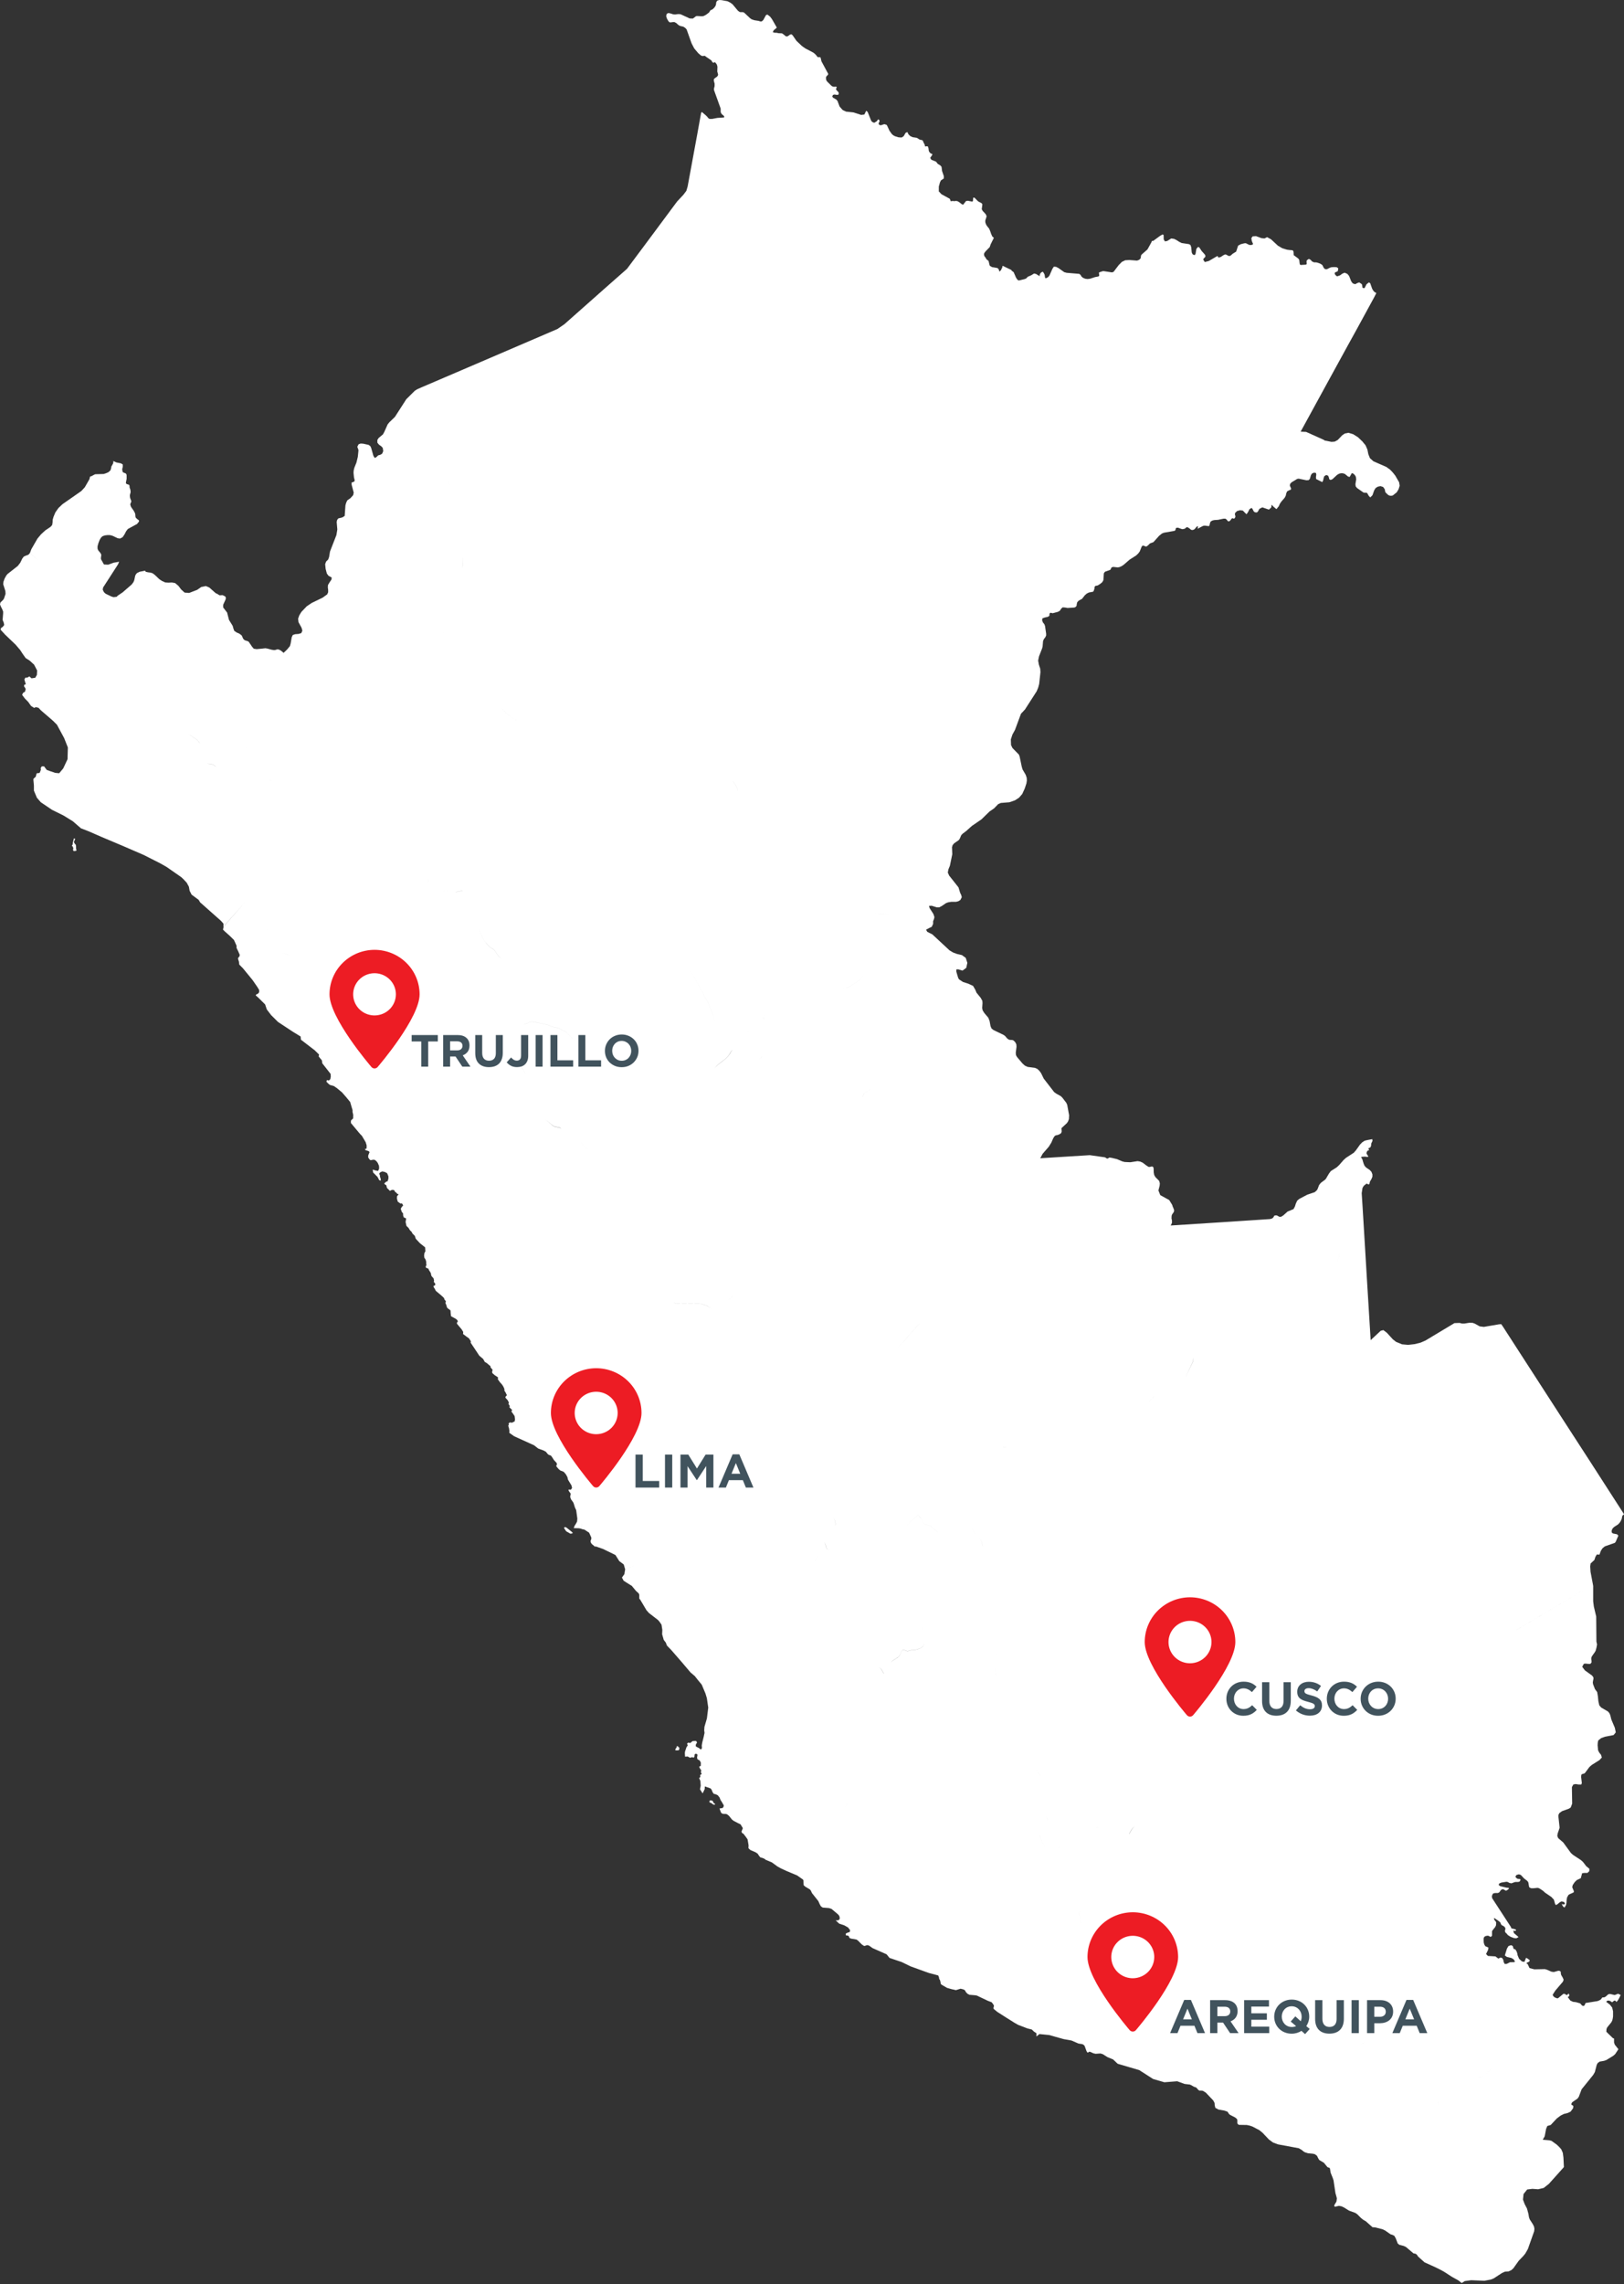 <?xml version="1.0" encoding="UTF-8"?>
<svg xmlns="http://www.w3.org/2000/svg" width="414" height="582" viewBox="0 0 414 582" fill="none">
  <rect x="0" y="0" width="414" height="582" fill="#333333" stroke="none"/>
  <g clip-path="url(#clip0_103_888)">
    <path d="M144.444 389.225L144.076 389.048L143.766 389.23L143.995 389.642L144.346 390.145L145.425 390.76L145.834 390.694L146.026 390.562L145.727 390.257L144.444 389.225ZM148.278 389.056L148.306 388.231L148.135 387.476L147.178 386.89L147.109 387.666L146.823 388.211L146.496 388.714L146.255 389.337L147.579 389.37L148.188 389.494L148.278 389.056ZM19.389 215.644L19.323 215.232L19.066 214.963L18.837 214.551L19.041 214.015L19.185 213.759L18.854 213.581L18.567 214.691L18.518 215.178L18.298 215.475L18.551 215.702L18.702 216.176L18.604 216.506L18.743 216.82H19.152L19.503 216.713L19.389 216.156V215.644ZM412.971 384.176L405.679 372.856L398.347 361.536L387.37 344.551L383.107 337.951L382.698 337.369L382.142 337.406L378.264 338.066L377.213 337.93L375.987 337.245L375.415 337.039L374.573 337.014L373.306 337.22H372.705L372.096 337.055L370.776 337.101L363.379 341.548L362.152 342.076L360.616 342.46L358.981 342.645L357.412 342.505L355.891 341.878L355.045 341.205L353.541 339.555L352.658 338.887L351.988 339.052L349.417 341.441L348.498 326.469L348.007 318.256L347.349 307.385L347.133 304.007L347.329 302.699L347.505 302.365L347.725 302.068L348.334 301.585H348.494L348.829 301.766H348.988L349.131 301.556L349.188 301.143L349.618 300.389L349.863 299.807V299.205L349.622 298.573L349.213 298.115L348.248 297.451L347.84 296.993L347.603 296.403L347.296 295.372L346.977 294.786L347.133 294.737L347.97 294.679L348.575 294.761L348.849 294.662L348.363 293.928L348.416 293.516L348.633 293.177L349.041 293.033L348.812 292.6L349.393 292.282L349.528 291.87L349.573 291.337L349.891 290.673L349.822 290.232L348.518 290.479L347.889 290.64L347.308 291.003L346.708 291.61L345.682 293.049L345.122 293.693L343.123 294.997L342.494 295.566L341.374 296.849L340.769 297.414L339.269 298.363L338.791 298.998L337.974 300.389L337.63 300.694L336.841 301.267L336.502 301.614L336.245 301.993L335.938 302.818L335.726 303.231L335.158 303.743L333.237 304.394L331.226 305.459L330.695 305.896L330.343 306.647L330.11 307.389L329.75 308.058L328.23 308.685L327.172 309.642L326.595 310.005L326.158 310.034L325.659 309.741L325.332 309.642L324.858 309.716L324.605 310.174L324.302 310.438L323.751 310.595L316.978 311.04L311.359 311.408L298.444 312.233L298.763 311.564V310.962L298.644 310.401L298.681 309.712L298.82 309.382L299.261 308.747L299.314 308.334L299.212 308.016L298.93 307.348L298.828 306.993L298.068 305.756L295.783 304.493L295.309 303.309L295.628 302.072L295.669 301.465L295.493 300.855L294.549 299.906L294.234 299.361L294.116 298.722L294.091 297.752L294.03 297.435L293.817 297.204H293.494L293.143 297.307H292.82L292.236 296.944L291.312 296.234L290.691 295.954L290.004 295.834L288.14 296.119L286.698 296.053L286.085 295.892L284.768 295.331L283.469 295.013L282.823 294.914L282.361 295.186L282.157 295.158L281.699 294.865L277.821 294.312L265.188 295.1L265.792 293.969L267.358 292.167L268.012 291.115L268.465 290.075L268.788 289.526L269.132 289.262L269.569 289.196L270.076 288.998L270.484 288.73L270.656 288.318L270.599 287.431L271.96 286.172L272.25 285.76L272.491 285.137L272.548 284.163L272.058 281.49L271.825 280.978L270.86 279.708L270.452 279.295L269.225 278.606L268.723 278.235L266.066 274.794L265.42 273.462L265.012 272.88L264.46 272.352L263.839 272.068L261.983 271.828L261.284 271.511L260.688 270.983L259.261 269.299L258.987 268.792L258.947 268.185L259.135 266.721L259.094 266.077L258.816 265.529L258.35 265.075L258.06 264.972L257.377 264.935L257.091 264.832L256.756 264.572L256.192 263.92L255.816 263.664L253.253 262.426L252.747 262.014L252.51 261.424L252.264 260.104L251.933 259.279L250.944 258.124L250.503 257.426L250.384 256.828L250.466 255.591L250.425 254.988L250.016 254.246L248.929 252.905L248.643 252.195L248.059 251.185L246.833 250.619L245.484 250.182L244.478 249.518L244.25 249.105L243.792 247.558V246.993L244.27 246.964L245.369 247.294L246.326 246.585L246.604 245.314L246.195 244.048L245.222 243.342L243.996 243.058L242.974 242.682L242.059 242.133L237.674 238.058L236.39 237.414L236.076 236.869L237.122 236.317L236.296 235.673L235.888 235.459L234.4 234.848L229.136 233.251L227.501 232.954L226.684 232.884L224.489 232.992L222.985 232.604L224.489 232.987L226.684 232.884L227.501 232.954L229.136 233.251L234.4 234.848L235.883 235.475L236.292 235.694L237.134 236.325L237.522 236.135L237.874 235.388V234.699L238.082 234.2L238.209 233.668L237.956 232.876L236.979 231.362L236.823 230.809L237.502 230.764L238.806 231.176H239.406L240.064 230.85L241.176 230.091L241.724 229.893L242.517 229.761H243.743L244.331 229.605L244.83 229.287L245.186 228.577L245.03 228.02L244.752 227.435L244.344 226.086L241.953 223.066L241.622 222.319L241.773 221.494L242.153 220.578L242.762 217.628L242.688 215.855L242.856 215.318L243.187 214.906L244.45 214.015L244.703 213.602L245.051 212.777L245.427 212.389L246.265 211.766L247.781 210.413L250.196 208.763L252.24 206.77L253.425 205.945L254.475 204.868L255.137 204.58L257.328 204.398L258.742 203.907L259.78 203.235L260.598 202.29L261.227 200.916L261.664 199.592L261.775 198.858L261.734 198.173L261.485 197.422L260.667 196.019L260.463 195.306L259.936 192.769L259.744 192.257L258.109 190.582L257.741 189.84L257.688 188.387L258.096 187.15L258.742 185.974L260.275 181.849L261.288 180.772L264.272 176.131L264.652 175.219L264.91 174.27L265.237 171.259L265.179 170.372L264.84 169.349L264.652 168.309L264.865 167.245L265.658 165.215L265.788 164.72L265.899 163.338L266.107 162.839L266.438 162.426L266.687 161.927V161.44L266.401 159.476L266.213 159.006L265.866 158.594L265.658 158.02L265.747 157.529L266.475 157.29L267.104 157.17L267.513 156.898L267.558 156.329L267.783 156.114L268.351 156.238L269.61 155.912L270.153 155.64L270.517 155.091L270.897 154.74L271.498 154.782L272.148 154.901L273.86 154.79L274.134 154.691L274.432 154.39L274.518 153.816L274.612 153.445L274.988 153.033L275.838 152.575L276.541 151.679L277.032 151.242L277.575 150.966L278.168 150.846L278.601 150.776L278.793 150.603L279.026 149.901V149.534L279.251 149.278L279.844 149.159L280.498 148.746L280.992 148.334L281.278 147.83L281.405 146.044L281.699 145.66L282.991 145.211L283.142 145.042L283.35 144.584L283.759 144.435L284.928 144.563L285.337 144.497L285.921 144.254L286.456 143.895L287.973 142.583L289.665 141.502L290.229 140.941L290.56 140.475L291.042 139.27L291.267 139.014H291.504L292.121 139.258L292.395 139.159L292.661 138.94L293.151 138.462L294.05 138.119L295.468 136.531L296.229 135.916L296.735 135.722L299.347 135.268L299.543 135.174L299.654 135.046L299.743 134.596L299.976 134.456H300.336L301.076 134.728L301.44 134.827L302.032 134.707L302.375 134.402L302.69 134.299L303.23 134.629L303.569 134.93L303.814 135.033H304.096L304.505 134.844L305.102 134.159L305.412 134.056L305.302 134.724L306.695 133.985L307.129 133.919L307.946 134.027L308.187 134.051L308.334 133.841L308.49 133.144L308.669 132.847L309.078 132.616L309.552 132.504L310.509 132.443L311.931 132.146H312.372L312.703 132.368L312.924 132.678L313.178 132.863L313.586 132.674L313.954 132.162L314.142 132.03L314.633 132.158L314.927 131.745L314.902 131.382L314.804 131.106L314.857 130.693L315.348 130.215L316.096 130.004L316.819 130.079L317.759 131.028L318.127 130.52L318.536 129.724L319.038 129.406L319.251 129.596L319.615 130.297L319.909 130.52L320.391 130.57L320.657 130.351L321.065 129.637L321.801 129.266L323.481 129.844L324.082 129.278L324.159 128.585L324.715 129.155L325.394 129.72L325.986 128.994L326.264 128.367L326.632 127.818L327.486 126.832L327.772 126.287L327.895 125.714L328.103 125.215L328.565 124.943L329.076 124.749L329.137 124.46L328.806 123.713L328.9 123.264L329.272 122.876L330.699 122.014L331.054 121.952L333.045 122.364L333.6 122.327L333.903 122.026L334.201 121.036L334.455 120.656L334.961 120.421L335.485 120.508L335.554 120.949L335.472 121.56L335.505 122.042L337.074 122.83L337.291 122.451L337.414 121.877L337.581 121.341L338.08 121.023L338.57 121.193L338.758 121.626L338.869 122.104L339.204 122.286L339.67 122.092L340.896 120.962L341.394 120.685L341.828 120.578H342.31L342.841 120.747L343.659 121.419L344.067 121.514L344.607 120.549L344.971 120.648L345.379 121.023L345.649 121.49L345.731 122.133L345.531 123.371L345.608 123.932L345.956 124.344L347.59 125.491L347.913 125.549H348.432L348.649 125.817L348.923 126.325L349.311 126.737L349.875 126.176L350.316 124.938L350.676 124.348L351.252 123.99L351.927 123.862L352.581 124.064L352.989 124.604L353.161 125.4L353.378 125.627L353.762 126.007L354.171 126.263L354.612 126.316L355.049 126.246L356.075 125.421L356.545 124.625L356.811 123.759L356.672 122.88L355.683 121.164L355.074 120.396L354.387 119.674L353.418 118.969L350.124 117.529L349.233 116.737L348.825 115.714L348.592 114.559L348.118 113.457L347.3 112.463L346.189 111.403L344.962 110.631L343.736 110.268L342.829 110.45L342.175 110.896L341.014 112.104L340.238 112.517L339.42 112.575L337.716 112.24L337.381 112.022L332.971 110.046L331.569 109.976L339.159 96.102L343.61 87.983L345.833 83.957L350.259 75.842L350.864 74.67L350.325 74.34L350.018 73.957L349.789 73.544L349.303 72.162L348.968 71.939L348.359 72.426L347.897 73.346L347.664 73.441L347.333 73.3L347.255 72.698L347.153 72.385L346.487 71.943L345.98 72.137L345.477 72.413L344.864 72.211L344.456 71.671L343.928 70.33L343.495 69.794L342.792 69.476L342.208 69.716L341.599 70.161L340.855 70.413L340.475 70.112L340.295 69.843L340.238 69.563L340.389 69.39L340.933 69.154L341.047 69.064L341.161 68.371L340.753 68.074L340.07 68.041L339.433 68.082L339.077 68.185L338.341 68.556L338.023 68.618L337.655 68.478L337.438 68.21L337.115 67.546L336.707 67.249L336.13 67.005L335.521 66.844H335.002L334.508 66.634L334.079 66.176L333.67 65.961L333.135 66.32L333.077 66.646L333.118 67.29L332.885 67.43L331.569 67.513L331.361 67.368L331.295 66.956L331.21 66.234L330.985 65.883L329.934 65.103L329.812 65.07L329.755 64.146L329.661 63.911L329.489 63.758L328.671 63.692L328.067 63.61L326.881 63.243L325.762 62.587L324.016 60.965L323.019 60.425L322.361 60.751L321.597 60.681L320.203 60.165L319.324 60.223L318.993 60.689L319.12 61.407L319.451 62.195L319.181 62.372L318.826 62.438L318.417 62.38L317.6 61.968L317.191 61.993L316.325 62.211L315.63 62.583L315.127 64.109L314.24 64.654L313.713 65.132L313.357 65.235L313.03 65.136L312.622 64.88L312.295 64.823L311.829 65.054L311.216 65.466L310.627 65.627L310.357 65.215L308.159 66.494L307.137 66.762L306.728 66.139L306.83 65.891L307.239 65.479L307.3 65.19L307.161 64.876L306.344 63.961L305.723 63.028L305.396 62.929L304.987 63.404L304.787 64.641L304.57 65.017L304.035 64.81L303.806 64.34L303.679 63.016L303.483 62.422L303.107 62.203L301.247 61.923L300.589 61.601L299.96 61.188L299.339 60.867L298.575 60.755L297.573 61.386L296.981 61.506L296.666 61.003L296.633 59.872L296.384 59.728L295.73 60.095L293.973 61.382H293.654L293.515 61.754L292.513 63.556L291.071 64.823L290.887 65.079L290.776 65.813L290.4 66.201L289.853 66.399L287.883 66.246L286.845 66.312L285.995 66.725L285.177 67.55L283.886 69.254L283.477 69.402L281.433 69.093H281.115L280.33 69.348L280.138 69.48L280.22 70.12L280.154 70.367L279.88 70.466L279.169 70.594L277.915 71.007L277.24 71.093L276.635 71.011L276.059 70.767L275.65 70.392L275.466 70.037L275.131 69.777L271.911 69.505L271.302 69.34L269.789 68.267L269.213 67.983L268.649 67.942L268.285 68.49L267.513 70.244L267.137 70.656L266.634 70.891L266.43 70.821L266.295 69.996L266.156 69.683L265.846 69.216L265.437 69.402L265.212 69.662L265.069 69.951L265.016 70.363L264.141 69.814L263.614 69.687L262.882 70.14L261.987 70.524L261.652 70.908L261.243 71.097L259.903 71.428L259.625 71.448L259.372 71.263L259.02 70.759L258.407 69.344L257.904 68.973L257.81 68.779L255.583 67.711L255.526 68.078L255.174 68.829L254.798 69.216L254.557 68.548L254.259 68.284L252.881 68.049L252.342 67.723L252.248 67.484L252.023 66.531L251.896 66.378L251.488 66.081L251.304 65.73L250.956 65.268L250.854 64.951V64.666L250.961 64.418L251.218 64.076L252.305 62.954L252.542 62.253L253.36 60.602L252.951 60.227L252.669 59.596L252.424 58.886L252.17 58.28L251.557 57.508L251.332 57.096L251.181 56.621V56.176L251.447 55.351L251.508 55.062L251.275 54.555L250.503 53.73L250.274 53.296L250.433 52.059L250.217 51.749L249.636 51.465L249.309 51.267L248.41 50.355L248.091 50.376L248.026 51.23L247.834 51.366L246.739 51.151L246.265 51.225L245.819 51.778L245.602 52.117L245.28 52.096L244.462 51.465L244.053 51.246L243.645 51.192L243.33 51.254L242.844 51.205L242.37 51.279L242.128 50.648L240.015 49.493L239.329 48.771V47.533L239.623 46.465L239.868 45.961L240.6 45.47V44.864L240.154 43.556L240.064 42.797L240.007 42.475L239.746 42.17L239.039 41.733L238.63 41.192L237.437 40.706L237.13 40.239L237.567 39.604L237.706 39.274L237.212 39.064L236.864 38.651L236.77 38.416L236.684 37.735L236.497 37.261L235.818 37.306L235.704 36.791L235.434 36.32L235.336 36.007L235.156 35.734L234.383 35.541L233.758 35.128L233.435 35.066L232.667 34.955L232.05 34.674L231.58 34.22L231.326 33.651L230.86 33.841L230.395 34.666L229.896 35.021H229.536L229.013 34.975L228.155 34.707L227.697 34.456L227.358 34.154L226.745 33.304L226.181 32.067L226.005 31.799L225.433 31.634L224.493 31.935L224.039 31.724L223.982 31.444L224.227 30.904L224.17 30.623L223.912 30.4L223.761 30.528L223.545 30.866L222.891 31.279L222.482 31.143L222.229 30.957L222.053 30.685L221.191 28.519L220.81 28.222L220.353 29.179L219.535 29.278L217.573 28.639L215.681 28.436L214.811 28.024L214.034 27.145L213.503 25.722L213.16 25.343L212.342 24.872L212.162 24.6L212.338 24.187L212.747 24.08L213.274 24.167L213.711 24.142L213.846 23.767L213.662 23.375L213.323 23.073L213.098 22.686L213.343 22.182L213.057 22.079L212.538 22.116L212.211 22.017L212.007 21.906L210.826 20.738L210.597 20.326L210.556 19.72L210.699 19.431L211.075 19.039L211.141 18.833L209.416 15.635L209.191 14.678L209.023 14.567H208.586L208.423 14.538L208.116 14.125L207.687 13.672L207.278 13.375L205.292 12.331L204.45 11.741L203.048 10.417L202.031 8.948L201.736 8.725L201.385 8.828L200.808 9.241L200.371 9.27L199.525 8.597L199.321 8.49L198.503 8.461L197.894 8.337L197.576 8.358L197.003 8.197L197.216 7.735L198.033 7.034L196.807 4.893L196.317 4.237L195.642 3.717L195.287 3.82L194.572 5.12L194.232 5.425L193.914 5.487L193.382 5.322L192.291 5.149L191.596 4.913L191.188 4.616L189.782 3.292L189.569 3.148L189.287 3.086H188.727L188.482 3.02L188.073 2.682L186.729 1.073L186.099 0.631L185.437 0.309L183.982 0.041L183.377 0L182.866 0.157L182.609 0.495L182.527 1.106L182.396 1.518L182.029 2.03L181.571 2.422L181.105 2.616L180.778 3.16L180.091 3.692L179.707 3.919L179.298 4.109L178.82 4.142L177.737 4.088L177.459 4.109L176.642 4.728L175.824 4.699L173.515 3.639L173.07 3.585L172.632 3.614L172.077 3.692L171.594 3.643L170.981 3.441L170.413 3.317L169.984 3.507L169.821 4.084L170.025 4.757L170.385 5.38L170.683 5.681L170.965 5.705L171.639 5.619L171.962 5.639L172.371 5.854L173.049 6.456L173.458 6.63L174.149 6.786L174.647 7.079L175.036 7.492L176.303 11.044L176.969 12.323L177.966 13.511L178.559 14.039L178.935 14.253L179.253 14.274L179.662 14.208L180.001 14.468L181.297 15.355L181.428 15.508L181.612 15.858L181.898 16.003L182.172 15.862L182.331 15.891L182.74 16.432L182.895 16.988L182.854 18.226L183.063 18.981L183.001 19.27L182.744 19.567L182.053 20.058L181.955 20.429L182.016 20.747L182.172 21.304V21.625V21.947L182.012 22.566V22.929L183.716 27.669V28.494L183.815 28.808L184.076 29.154L184.374 29.377L184.632 29.686V29.885L184.358 29.946L182.883 30.041L181.579 30.289H180.86L180.525 30.066L180.304 29.757L179.834 29.303L178.902 28.515L178.722 28.812L177.749 34.208L175.297 47.508L174.97 48.618L174.222 49.617L172.612 51.337L164.18 62.682L159.832 68.503L154.49 73.206L143.892 82.591L142.09 83.829L127.683 90.017L116.072 94.996L107.489 98.672L108.192 102.141L109.067 104.551L109.226 105.145L109.533 107.785L109.242 105.136L109.083 104.542L108.208 102.133L107.505 98.664L106.337 99.183L105.76 99.546L103.578 101.708L100.668 106.226L99.233 107.612L98.825 108.123L97.95 110.079L97.627 110.669L96.528 111.589L96.197 112.096V112.781L96.634 113.317L97.133 113.651L97.566 114.105L97.697 114.93L97.419 115.594L96.957 115.867L96.409 116.023L95.956 116.461L95.547 116.688L95.191 116.147L94.619 114.122L94.39 113.651L93.981 113.358L92.6 113.045L91.918 113.008L91.407 113.202L91.088 113.829L91.382 114.654L91.362 114.98L91.215 116.403L90.867 117.843L90.324 119.204L90.164 119.86L90.123 120.471L90.238 121.634L90.401 122.273L90.381 122.595L90.152 122.773L89.641 122.929V123.495L90.172 125.52L90.017 126.176L89.306 126.952L88.689 127.364L88.501 127.537L88.223 128.16L88.059 128.779L87.892 131.135V131.374L87.781 131.502L87.373 131.774L86.944 131.923L86.588 131.989L86.232 132.092L85.938 132.476L85.828 133L85.991 134.889L85.762 136.316L84.128 140.508L83.895 141.898L83.658 142.558L83.13 143.078L82.893 143.742L83.012 144.947L83.326 146.139L83.764 146.717L84.553 147.129L84.504 147.657L84.066 148.292L83.613 149.039L83.572 149.65L83.653 150.289V150.896L83.408 151.44L82.558 152.047L82.252 152.269L79.46 153.623L78.193 154.476L76.836 155.896L76.293 156.783L75.99 157.649L76.101 158.528L76.873 159.934L77.082 160.689L76.799 161.312L76.093 161.519L75.275 161.576L74.646 161.778L74.364 162.364L74.102 163.915L73.91 164.617L73.158 165.516L72.291 166.341L71.687 165.813L71.315 165.599L70.984 165.458H70.624L70.154 165.607L69.835 165.632L69.267 165.541L68.168 165.248L67.645 165.161L66.848 165.256L65.417 165.388L64.69 165.277L64.216 164.716L63.807 164.097L63.374 163.478L63.083 163.338L62.434 163.136L62.18 162.95L61.964 162.682L61.714 162.104L61.547 161.828L60.962 161.415L60.304 161.135L59.716 160.722L59.475 160.054L59.315 159.456L58.375 157.942L57.897 156.073L56.892 154.765V154.08L57.525 152.703L57.574 152.257L57.394 151.943L56.732 151.626L55.976 151.675L55.31 151.263L55.024 151.164L53.368 149.695L52.465 149.311L51.317 149.547L50.271 150.277L48.227 151.069L47.058 150.982L46.184 150.19L45.485 149.266L44.639 148.552L43.788 148.408L42.971 148.457L42.125 148.396L41.279 148.008L40.613 147.566L39.501 146.506L38.913 146.061L38.381 145.891L37.74 145.813L37.172 145.689L36.951 145.38L36.873 145.425L35.606 145.669L34.948 145.995L34.724 146.213L34.47 146.675L34.225 147.822L34.016 148.321L33.575 148.915L31.262 150.924L30.036 151.75L29.733 152.055L28.94 152.146L28.409 151.981L26.921 151.267L26.513 150.891L26.194 150.264L26.276 149.695L30.06 143.829L30.375 143.119L28.912 143.379L27.583 143.87L26.5 143.82L25.748 142.48L25.724 142.158L25.806 141.547V141.263L25.581 140.875L25.017 140.186L24.87 139.773V139.167L25.099 138.342L25.409 137.55L25.732 137.005L26.141 136.613L26.725 136.415L27.363 136.333H28L28.654 136.494L30.015 137.133L30.62 137.212L31.278 136.849L31.752 136.131L32.141 135.376L32.586 134.782L34.944 133.495L35.422 132.896V132.575L34.92 132.203L34.621 131.902L34.523 131.626L34.486 131.061L34.429 130.78L34.106 130.157L33.403 129.15L33.203 128.556L33.264 128.272L33.477 127.814L33.416 127.492L33.179 126.902L33.105 126.349L33.126 126.065L33.289 125.446V125.12L33.228 124.761L33.027 124.167V123.845L32.929 123.532L32.316 123.33L32.104 123.14V122.9L32.283 121.997V121.11L32.226 120.83L32.014 120.603L31.478 120.396L31.27 120.248L31.143 119.567L31.303 118.911V118.346L30.845 118.053L29.619 117.81L28.875 117.451L28.895 117.773L28.801 118.144L28.393 118.858L28.335 119.225L28.176 119.802L27.686 120.277L27.064 120.561L26.435 120.764L24.277 120.825L23.774 121.061L23.505 121.238L22.957 121.436L22.797 122.092L21.612 124.155L20.725 125.112L15.94 128.449L14.885 129.452L14.113 130.553L13.63 131.712L13.434 132.41L13.401 133.14L13.283 133.796L12.833 134.27L11.566 135.12L10.471 136.122L9.543 137.232L7.994 139.922L7.618 140.916L9.809 142.756L7.61 140.92L7.238 141.333L6.69 141.531L6.106 141.77L5.697 142.282L5.166 143.367L4.537 144.192L1.909 146.255L1.578 146.667L1.169 147.418L0.883 148.214L0.817 148.845L1.369 150.586L1.414 151.308L1.046 152.426L0.83 152.802L0.114 153.499L0 153.99L0.241 154.584L0.56 155.207L0.797 155.797V156.283L0.666 157.934L0.952 158.643L1.071 159.241L0.662 159.753L0.278 159.98L0.147 160.434L1.308 161.692L3.993 164.262L5.162 165.64L5.738 166.531L6.539 167.665L7.581 168.326L8.689 169.34L9.466 170.826L9.4 171.96L8.991 172.678L8.039 172.822L7.487 172.331L6.948 172.649H6.47L6.216 173.111L6.576 174.349L6.147 174.497V174.91L6.408 175.256L6.547 175.57L6.351 176.271L5.963 176.457L5.779 176.712L5.644 177.047L6.343 177.971L7.197 178.841L7.904 179.848L8.697 180.359L9.126 180.17L9.817 180.326L10.418 180.974L13.487 183.618L14.513 184.642L16.348 188.037L17.3 190.442L17.215 193.437L16.123 195.772L15.085 197.01L14.076 196.911L12.85 196.498L11.91 196.156L11.231 195.244H10.671L10.377 195.656L10.414 196.176L10.099 196.927L9.384 197.014L9.278 197.22L9.122 197.88L8.517 198.445V198.767L8.644 200.133V201.432L9.4 203.243L10.393 204.39L13.283 206.341L16.177 207.769L18.551 209.229L20.627 211.032L22.671 211.828L25.802 213.198L31.356 215.541L36.624 217.822L40.801 219.935L42.46 220.875L46.233 223.499L46.788 224.027L47.606 224.906L48.154 225.921L48.342 226.956L48.844 227.934L50.651 229.27L51.01 229.893L52.751 231.436L56.315 234.596L56.961 235.322V236.172L56.928 236.296L57.664 235.277L62.589 229.741L57.709 235.261L56.973 236.279L56.851 236.853L57.259 237.265L58.575 238.433L59.646 239.493L60.3 240.945V241.511L60.709 242.336L61.118 243.28L61.024 243.693L60.688 244.081L60.709 244.402L60.905 244.997L60.995 245.756L61.935 246.704L64.387 249.699L65.613 251.478L66.059 252.216V252.822L65.724 253.206L65.335 253.355L65.188 253.606L65.912 254.246L67.579 255.896L68.025 257.204L69.116 258.627L70.869 260.368L74.715 262.905L76.628 264.072L76.722 264.898L80.216 267.579L81.332 268.676L81.242 269.167L82.06 270.166L82.145 270.888L84.283 273.615L84.324 274.299L84.205 274.955L83.829 275.302L83.339 275.174L83.208 275.587L83.637 276.04L84.099 276.416L85.121 276.713L85.873 277.228L87.185 278.313L88.223 279.502L89.265 280.764L89.621 282.002L89.874 282.827V283.313L90.041 284.027L90.021 284.959L89.682 285.265L89.457 285.521V286.127L91.059 288.045L91.754 288.87L92.269 289.403L93.213 290.999L93.462 291.791V291.952V292.476L93.36 292.728L93.074 292.662L93.139 293.025L93.912 293.256L94.21 293.52L93.867 294.39V294.914L94.223 295.417L94.472 295.603L95.064 295.483H95.473L95.935 295.813L96.287 296.276L96.614 297.022L96.654 297.666L96.524 298.078L96.34 298.334L95.608 298.181L95.118 298.012L94.966 298.181L95.097 298.334V298.701L95.596 299.205L96.237 299.852L96.691 300.71L97.059 300.805V300.393L96.859 299.762L96.834 299.349L96.659 299.118L96.761 298.87L96.99 298.652L97.455 298.458L98.064 298.582L98.686 298.903L99.017 299.691V300.298L98.816 300.958L98.465 301.061L97.934 301.54L98.191 301.808L98.485 301.989L98.649 302.666L99.417 303.425L99.687 303.243L100.12 303.136L100.529 303.268L100.713 303.66L101.003 303.846L101.305 304.188L101.632 304.287L101.224 304.762L101.179 305.327L101.395 306.152L102.066 306.63L102.474 306.606L102.789 307.109L102.417 307.521L102.164 307.983L102.413 308.734L102.765 309.196V309.642L102.916 310.158L103.537 310.442L103.394 311.337L103.619 312.336L104.13 312.827L104.538 313.487L104.877 313.788L105.192 314.332L105.744 314.865L105.993 315.615L107.068 316.758L108.376 317.802L108.441 318.809L108.188 319.271L108.11 319.922L108.188 320.483L108.405 320.752L108.597 321.222L108.662 321.634V322.047L108.723 322.369L108.539 322.583L108.56 322.946L108.895 323.124L109.218 323.227L109.32 323.54L109.811 324.316L109.978 325.075L110.542 325.727L110.661 326.362L110.554 326.573L110.902 326.952L110.967 327.365L110.775 327.542L110.501 327.641L110.563 327.959L110.783 328.268L111.106 328.891L112.5 330.054L113.182 330.698L113.329 331.131L113.677 331.544L113.542 331.956L113.824 332.625L113.938 333.103L114.237 333.408L114.846 333.858L114.899 334.704L114.981 335.347L116.227 336.032L116.607 336.37L116.709 336.729L116.448 337.026L116.55 337.344L117.678 338.685L118.087 339.345L118.042 339.873L118.925 340.545L119.554 340.987L120.04 341.725L119.983 342.092L120.735 343.215L122.198 345.422L122.918 346.02L123.175 346.247L123.584 346.989L124.082 347.278L125.059 348.103L125.035 348.347L125.599 349.04L125.46 349.37L125.488 349.815L126.081 350.339L126.96 350.929L126.911 351.416L127.438 352.15L127.957 352.724L128.313 353.264L128.59 353.895V354.308L128.901 354.811L129.224 355.479L128.926 355.781L128.823 356.069L129.428 356.758L129.747 357.385L129.608 357.674L129.964 358.219L129.862 358.549L130.548 359.229L130.372 359.642L130.724 360.104L131.194 360.797L131.288 361.622L131.202 362.154L130.851 362.299L130.54 362.48L130.176 362.423L129.857 362.443L129.637 362.74L129.735 363.017L129.551 363.231L129.751 363.866L129.878 364.626L129.825 365.038L130.233 365.335L131.071 365.929L136.139 368.223L137.194 369.048L138.587 369.564L139.168 369.89L139.605 370.426L139.858 370.653L140.185 370.752L140.476 370.896L140.737 371.243L141.228 372.018L141.82 372.637L141.955 372.872L141.976 373.153L141.796 373.45L141.89 373.685L142.495 374.374L142.875 374.671L143.283 374.807L143.737 375.017L144.256 375.632L144.665 376.371L144.722 376.692L144.828 377.047L145.678 378.446L145.838 379.085L145.548 379.547L144.943 379.506L144.967 379.828L145.494 380.562L145.347 381.387L145.584 382.018L146.112 382.753L146.255 383.066L146.557 384.056L146.884 384.762L147.182 386.923L148.139 387.509L148.31 388.264L148.282 389.089L148.192 389.539L149.009 389.729L150.182 390.5L150.742 391.738V392.064L150.542 392.645L150.648 393.083L150.869 393.388L151.462 393.875L151.588 394.032L151.907 394.007L153.75 394.654L156.893 396.189L157.87 397.74L159.006 398.594L159.366 399.832L159.166 401.069L158.548 401.928L159.006 402.79L159.656 402.34L160.028 401.928L160.212 401.515L160.036 401.89L159.664 402.303L159.014 402.753L159.64 403.165L161.058 404.044L162.141 405.348L162.648 405.797L162.909 406.103L162.967 406.383V407.27L163.277 407.683L164.802 410.253L165.447 410.975L167.72 412.728L168.067 413.107L168.639 413.933L168.844 415.253L168.799 416.387L169.207 417.815L169.735 418.508L170.021 419.259L171.092 420.36L173.818 423.495L176.025 426.098L177.124 427.035L177.941 428.07L178.894 429.221L179.838 431.461L180.198 432.654L180.549 435.055L180.21 437.823L179.584 439.968L179.523 440.859L179.605 441.503L179.388 442.526L179.012 444.007L178.898 444.7L178.943 445.385L178.685 445.764L178.097 445.319L177.643 445.108L177.349 444.882L177.402 444.436L177.692 443.974L177.467 443.561H177.104L176.548 443.599L175.976 444.081L175.412 443.995L175.146 444.254L175.334 444.688L175.007 445.154L174.635 446.231L174.582 446.676L174.639 447.563L175.318 447.518L175.898 447.844L176.45 447.687L176.858 447.823L177.038 447.526L177.083 446.998L177.312 446.82L177.639 446.882L177.811 447.072L177.696 447.806L177.803 448.219L178.383 448.545L178.661 449.094L178.632 449.919L178.223 450.108L178.456 450.616L178.759 451.004L178.681 451.614L178.902 451.961L178.493 452.233L178.526 452.757L178.223 453.017L178.55 453.764L178.628 454.972L178.444 455.872L179.114 456.919L179.646 455.834L179.678 455.146L180.786 455.517L181.195 455.694L181.465 456.107L181.657 456.618L181.963 457.031L182.49 457.159L182.989 457.41L183.422 457.947L183.708 458.656L183.929 458.966L184.513 459.976L184.456 460.302L184.236 460.641L183.418 460.777L183.802 461.804L184.019 462.031L184.346 462.13L185.106 462.163L185.437 462.303L185.903 462.716L186.557 463.541L186.966 463.879L188.045 464.452L188.788 464.807L189.373 465.781L189.026 466.651L189.169 467.006L189.5 467.188L190.088 467.934L190.575 468.627L190.832 470.15L190.799 470.88L191.269 471.334L192.626 471.932L193.129 472.262L193.57 472.918L193.832 473.223L194.441 473.388L195.021 473.673L195.152 473.826L196.754 474.49L198.225 475.562L199.01 475.995L200.539 476.705L203.212 477.823L204.679 478.858L204.81 479.052L204.838 480.1L204.896 480.34L205.276 480.678L206.44 481.371L206.702 481.676L206.98 482.303L208.615 484.366L208.946 485.113L209.256 485.674L209.718 486.008L211.353 486.14L212.011 486.379L213.617 487.728L213.879 488.038L214.014 488.31L214.079 488.722L213.981 489.052L213.638 489.275H213.037L213.928 490.1L215.24 490.542L216.192 491.086L216.719 491.779L216.625 492.229L216 492.431L215.591 492.662L215.616 493.075L216.184 493.161L216.351 493.273L216.584 493.78L217.075 493.949L217.68 494.032L218.326 494.151L218.706 494.411L219.347 495.055L219.731 495.434L220.23 495.764L220.475 495.789L220.667 495.694L221.109 495.575L221.558 495.707L222.437 496.338L226.021 497.922L226.761 498.842L229.867 499.89L232.14 500.996L236.77 502.67L238.36 503.083L239.178 503.314L239.37 503.784L239.439 504.226L239.611 504.457L239.717 504.816L239.836 505.451L240.007 505.645L241.421 506.47L242.566 506.796L243.702 507.047L244.879 506.684L245.651 506.878L246.027 507.134L246.166 507.452L246.6 507.947L247.139 508.236L248.508 508.347L249.031 508.434L251.798 509.75L252.783 510.129L253.131 510.542L253.405 511.049L253.27 511.462L253.294 511.825L254.263 512.609L256.56 514.073L258.603 515.356L259.56 515.901L261.897 516.796L263.038 517.085L263.589 517.617L264.215 518.029V518.854L264.979 518.24L267.431 518.483L271.179 519.531L273.161 519.886L274.935 520.657L275.863 520.798L276.194 520.938L276.492 521.243L276.979 522.584L277.244 522.996L277.747 522.72L278.201 522.893L278.736 523.141L279.304 523.265L280.53 523.182L281.102 523.347L282.329 524.118L283.767 524.708L284.92 525.806L290.425 527.423L293.973 529.696L296.833 530.521L300.103 530.265L301.987 530.95L303.32 531.107L303.651 531.247L304.354 531.66L304.885 531.829L305.097 532.015L305.445 532.427L305.739 532.65H306.299L306.663 532.703L307.415 533.182L309.307 535.179L309.626 535.806L309.671 536.449L309.826 537.043L310.644 537.477L312.139 537.741L312.92 538.013L313.276 538.557L313.57 538.822L314.894 539.502L315.364 539.915L315.421 540.232V540.963L315.642 541.268L315.887 541.375L317.853 541.408L318.581 541.561L319.275 541.8L321.057 542.732L321.875 543.409L323.461 545.084L324.511 545.864L325.786 546.342L331.099 547.328L331.806 547.741L332.354 548.19L332.685 548.368L333.421 548.603L334.667 548.723L335.198 548.85L335.742 549.263L336.065 549.931L336.335 550.344L337.499 551.037L338.411 552.147L338.901 552.32L339.032 552.473L339.224 553.591L339.747 554.89L339.948 555.484L340.442 558.784L340.642 559.457L340.806 560.096L340.696 560.921L340.287 561.594L340.111 561.969L340.291 562.242L341.317 562.01L342.003 562.13L342.665 562.448L343.892 563.219L345.49 563.801L345.988 564.131L346.932 565.08L347.48 565.529L348.187 565.942L349.883 567.448L350.525 567.489L352.438 567.968L353.1 568.289L354.481 569.251L355.012 569.416L355.47 569.667L355.834 570.331L356.312 571.594L356.721 571.932L357.857 572.221L358.437 572.506L360.342 574.119L360.865 574.205L361.204 574.465L361.515 574.931L363.15 576.396L365.953 577.667L367.11 578.24L368.103 578.78L370.147 580.101L371.782 581.004L372.623 581.676L373.392 581.181L375.027 580.954L378.398 581.095L380.033 580.789L380.773 580.497L382.923 579.102L383.663 578.772L384.582 578.71L385.281 578.384L385.808 577.902L387.165 575.996L388.33 574.787L388.849 574.148L389.495 573.013L391.089 568.504L391.166 567.852L391.048 567.254L390.725 566.627L389.973 565.463L389.777 564.911L389.642 564.086L389.27 562.695L388.677 561.561L388.244 560.418L388.391 558.995L389.319 557.84L390.631 557.675L392.119 557.778L393.537 557.444L394.869 556.388L398.678 552.134L398.56 549.717L398.405 548.516L397.996 547.576L397.477 547.002L396.839 546.396L395.499 545.435L394.967 545.307L393.357 545.171H393.279L393.782 544.292L394.142 542.406L394.452 541.66L395.319 541.4L396.892 539.721L397.845 539.011L398.662 538.599L399.569 538.376L400.387 538.001L401.012 537.151L401.098 536.619L400.938 536.416L400.693 536.309L400.562 536.156L400.661 535.826L400.844 535.571L402.148 534.68L402.479 534.213L403.199 532.307L406.162 528.636L406.57 527.922L407.049 526.074L407.302 525.612L407.797 525.257L408.904 525.063L409.493 524.861L411.262 523.776L411.757 523.339L412.574 522.101L411.659 520.95L411.463 520.397V519.387L411.132 519.246L409.497 517.654L409.534 516.965L409.709 516.552L410.747 515.274L410.997 514.812L411.123 514.316L411.209 513.747V512.448L410.988 511.495L410.42 510.764L409.452 510.018L409.791 509.713H410.2L410.608 509.886L410.984 510.146L411.287 509.882L411.557 509.704L411.843 509.766L412.063 510.076L412.435 509.663L412.795 509.036L413.146 508.285L412.488 507.963L411.63 508.302L410.572 508.05L410.249 508.029L409.901 508.174L409.333 508.698L408.986 508.879L408.467 508.916L408.136 509.382L407.727 509.651L407.216 509.845L404.208 510.327L403.926 510.95L403.697 511.086L403.329 510.991L402.814 510.418L401.793 510.121L400.975 510.014L400.313 509.692L399.655 508.805L399.925 508.669L400.035 508.458V508.178L399.859 507.906L399.483 508.318L399.197 508.215L398.903 507.992H398.543L397.211 509.09L396.978 509.143L396.688 509.04L396.361 508.904L396.108 508.718L395.846 508.372V508.17L396.5 507.155L398.437 504.886L398.605 504.391L398.413 503.92L398.004 503.219L397.902 502.86L397.869 502.336L397.534 502.118H397.215L396.116 502.431L395.507 502.349L394.395 501.858L393.827 501.693L391.146 501.746L389.92 501.425L389.409 500.364L389.164 500.302L389.229 500.055L389.773 499.816L389.887 499.688L389.989 499.436L389.401 498.991L389.029 498.813L388.62 499.853L387.974 499.733L387.247 499.052L386.871 498.149L386.806 497.736L386.654 497.262L386.43 496.849L386.258 496.66L385.849 496.524L385.641 495.81L385.232 495.595L384.566 495.802L384.157 496.474L383.626 498.207L384.129 498.578L385.31 498.863L385.849 499.193L386.205 499.733L386.058 499.906L384.938 499.939L384.12 500.352L383.601 500.385L383.332 499.919L383.213 499.279L382.943 498.867L382.535 498.735L381.954 499.015L381.235 498.454L379.31 498.339L378.836 497.844L379.33 496.841L379.453 496.227L379.044 496.012L378.672 495.876L378.407 495.463L378.251 494.952L378.215 494.387V493.883L378.354 493.508L378.656 493.289L379.171 493.174L379.535 493.231L379.943 493.487L380.291 493.302L380.356 493.095V492.043L380.503 491.792L381.169 490.967L381.382 490.509L381.415 489.778L381.235 489.469L380.977 489.201L380.826 488.727H381.026L381.435 489.019L381.938 489.354L382.445 489.766L382.682 490.319L382.853 490.509L383.225 490.686L383.601 490.983L383.789 491.375L383.626 491.953L383.773 492.365L384.067 492.629L384.415 493.042L385.081 493.454L385.898 493.764L386.544 493.842L387.124 493.524L385.935 492.509L385.771 491.833L386.021 491.936L386.303 491.961L386.495 491.825L386.397 491.59L386.192 491.524L385.297 491.297L385.154 490.942L380.385 483.611L380.311 483.091L380.552 482.509L380.785 482.373L381.141 482.307H381.819L382.171 482.163L382.649 481.528L382.96 481.346H383.242L383.863 481.709L384.178 481.61L384.521 481.342L384.705 481.09L384.537 480.979L384.014 480.934L382.428 480.55L382.048 480.253L382.187 479.882L382.731 479.642L384.039 479.436L384.361 479.494L384.819 479.745L385.306 479.836L386.086 479.543L386.36 479.486H387.043L387.394 479.382L387.578 479.085L387.602 478.842L387.435 478.731L386.871 478.689L386.462 478.392L386.323 478.079L386.617 477.695L387.21 477.534L387.701 477.703L388.518 478.582L389.335 479.213L389.597 479.56L389.654 479.84L389.785 480.641L389.883 480.876L390.337 481.09H390.933L391.967 480.983L392.335 481.078L392.875 481.408L393.463 481.821L393.807 482.163L395.478 483.306L396.124 483.99L396.435 485.1L396.651 485.373L397.06 485.142L397.632 484.659L398.078 484.436L398.727 484.593L398.952 484.985L398.727 485.241L398.118 485.117L398.482 485.781L398.858 486L399.218 485.368L399.336 484.717L399.373 484.065L399.492 483.413L399.851 482.782L400.158 482.6L401.016 482.221L401.208 482.089V481.804L400.8 480.822L400.926 480.286L401.4 479.568L401.964 479.007L402.974 478.537L403.333 477.258L403.926 477.179H404.686L405.14 476.746L405.181 476.136L404.363 475.459L403.546 474.382L402.994 473.896L401.032 472.608L400.481 472.122L398.507 469.42L397.236 468.33L396.999 467.782L397.08 467.171L397.518 465.888L397.583 465.641L397.289 462.951V462.386L397.538 461.924L398.229 461.437L399.913 460.839L400.411 460.525L400.787 459.531L400.718 455.331L401.073 454.663L401.666 454.543L402.393 454.655H403.113L403.252 454.279L403.072 452.757L403.117 452.188L403.305 452.014L403.857 451.858L404.045 451.721L405.189 450.191L405.794 449.667L407.756 448.429L408.352 447.782L408.152 447.109L407.67 446.495L407.396 445.946L407.273 444.663L407.31 444.011L407.433 443.438L408.193 442.823L409.211 442.472L411.348 442.06L411.904 441.375L411.667 440.22L410.772 438.095L410.498 436.981L410.265 436.47L409.918 436.057L408.173 435.038L407.694 434.465L407.47 433.429L407.351 432.225L407.159 431.107L406.591 430.335L406.113 429.098L406.043 428.656L406.129 428.124L406.223 427.712L406.199 427.348L405.851 426.886L404.045 425.591L403.346 424.667L403.754 423.912L404.163 423.846L405.128 423.945L405.483 423.883L405.741 423.499L405.716 423.087L405.647 422.674L405.7 422.225L405.917 421.849L406.505 421.024L406.758 420.612L406.983 419.787L407.13 418.961L406.967 418.248L406.914 411.866L406.313 409.316L406.145 407.996V404.114L406.076 403.677L386.867 415.121L386.356 415.273L386.867 415.117L406.076 403.677L405.471 400.48L405.381 399.073L405.491 398.338L406.44 397.468L406.705 396.68L407.065 396.053L407.747 396.09L408.087 395.137L408.524 394.461L409.133 393.978L411.679 393.083L411.9 392.786L412.562 391.247L412.219 390.904L411.164 390.69L410.866 390.426V389.902L411.111 389.399L411.52 389.011L412.444 388.425L412.852 388.013L413.179 387.505L413.424 386.965L413.543 386.313L413.723 386.016L414.033 385.834L412.971 384.176ZM19.552 144.179L16.45 143.264L19.552 144.192V144.179ZM50.908 189.324L50.389 188.672L50.005 188.334L47.998 186.993L50.005 188.317L50.389 188.656L50.908 189.307L50.982 189.477L50.908 189.324ZM54.934 195.265L54.427 194.893L54.018 194.72L53.61 194.625L52.723 194.543L53.606 194.604L54.014 194.699L54.423 194.873L54.93 195.244L55.102 195.467L54.934 195.265ZM255.207 367.93L255.395 367.715L256.425 366.961L259.22 364.353L260.855 361.498L262.053 358.347L260.839 361.498L259.204 364.353L256.413 366.961L255.379 367.715L255.191 367.93L255.052 368.223L255.113 368.541L255.362 368.689L255.644 368.751L256.359 368.66L256.719 368.681L257.046 368.78L258.317 369.221L257.075 368.784L256.748 368.685L256.388 368.664L255.673 368.755L255.391 368.693L255.142 368.545L255.08 368.227L255.207 367.93ZM228.817 343.347L230.395 341.787L232.066 339.778L232.708 339.13L233.934 337.678L234.424 337.241L235.822 336.333L234.437 337.233L233.946 337.67L232.72 339.122L232.078 339.77L230.407 341.779L228.817 343.347ZM219.944 279.477L220.144 278.817L220.324 278.561L220.631 278.338L222.335 277.34L220.639 278.338L220.332 278.561L220.152 278.817L219.952 279.477H219.944ZM190.771 262.678L191.053 262.051L191.461 261.638L192.034 261.156L192.442 260.966L192.851 260.9H193.215L193.967 260.772L194.228 260.512L194.482 260.1L194.617 259.687L194.662 259.159L194.788 258.627L195.029 258.004L195.438 257.591L195.712 257.534L196.121 257.666L196.656 257.913L200.604 257.657L202.092 257.195L202.868 256.82L203.485 256.457L205.198 255.091L206.203 254.501L208.737 253.445L215.796 251.7L216.576 251.366L218.497 250.149L219.073 249.737L219.441 249.27L219.731 248.804L219.862 248.355L219.731 248.808L219.441 249.27L219.073 249.741L218.497 250.153L216.576 251.37L215.796 251.704L208.745 253.412L206.212 254.468L205.206 255.063L203.494 256.428L202.877 256.791L202.1 257.167L200.612 257.629L196.664 257.884L196.129 257.637L195.72 257.505L195.446 257.563L195.038 257.975L194.796 258.598L194.67 259.13L194.625 259.662L194.49 260.075L194.237 260.487L193.975 260.747L193.223 260.875H192.859L192.45 260.941L192.042 261.131L191.47 261.614L191.061 262.026L190.779 262.649L190.75 263.016L190.771 262.678ZM186.925 199.147L187.636 200.232L187.861 200.644L188.008 201.057L188.139 201.857L188.004 201.065L187.857 200.652L187.632 200.24L186.921 199.155L186.823 199.023L186.925 199.147ZM183.001 271.263L185.045 269.671L185.609 269.068L186.05 268.474L186.336 267.93L186.778 267.439L187.321 267.158L187.955 267.076L188.482 267.162L188.936 267.377L189.344 267.591L191.797 269.452L192.291 269.662L192.949 269.902L193.66 269.815L194.044 269.506L194.134 269.056L194.053 269.502L193.668 269.811L192.957 269.898L192.299 269.658L191.805 269.448L189.352 267.587L188.944 267.373L188.49 267.158L187.963 267.072L187.329 267.154L186.778 267.439L186.369 267.938L186.083 268.483L185.621 269.089L185.057 269.691L183.013 271.284L182.073 272.233L183.001 271.263ZM180.594 255.619L181.82 258.771L182.012 259.889L182.061 260.652L181.939 261.226L181.771 261.721L181.518 262.183L178.767 266.04L178.559 266.539L178.399 267.158L178.223 268.788L178.056 270.574L177.377 273.701L178.056 270.582L178.223 268.796L178.399 267.167L178.559 266.548L178.767 266.049L181.518 262.191L181.771 261.729L181.939 261.234L182.061 260.661L182.012 259.898L181.82 258.78L180.594 255.628L175.653 246.597L180.594 255.619ZM171.423 238.536L171.075 237.661L170.609 236.086L171.075 237.674L171.423 238.536ZM134.026 260.859L134.459 260.71L135.036 260.347L135.673 260.306L136.156 260.355L139.605 261.098L140.676 261.556L142.098 261.865L142.711 262.109L144.203 262.86L144.452 263.045L146.602 265.376L144.452 263.053L144.203 262.868L142.711 262.117L142.098 261.874L140.676 261.564L139.605 261.106L136.156 260.364L135.673 260.314L135.036 260.355L134.459 260.718L134.026 260.867L133.397 260.991L132.579 260.801L132.171 260.545L131.95 260.195L131.807 259.881L131.946 260.195L132.171 260.545L132.579 260.801L133.397 260.991L134.026 260.859ZM130.544 255.228L129.15 253.466L130.544 255.232L130.773 255.702L130.544 255.228ZM127.986 180.59L128.288 180.974L129.105 181.77L130.83 183.074L132.105 183.635L130.826 183.074L129.101 181.77L128.284 180.974L127.982 180.59H127.986ZM117.964 141.778V144.068L117.862 144.782L117.952 144.089L117.964 141.778ZM114.351 121.147L114.38 122.195L114.515 123.02L114.674 123.66L114.519 123.049L114.384 122.224L114.355 121.176L114.351 121.147ZM112.394 158.528L112.492 159.41L112.61 160.009L112.761 160.483L113.17 161.387L113.632 162.975L114.364 167.513L115.275 170.483L117.788 175.33L115.287 170.491L114.376 167.521L113.644 162.983L113.182 161.415L112.774 160.512L112.622 160.038L112.504 159.439L112.394 158.528ZM109.218 223.734V224.34L109.063 225.038L109.026 225.727L109.063 225.034L109.214 224.336L109.218 223.734ZM85.595 169.254L85.701 168.429L86.347 166.003L86.49 165.751L87.021 165.31L87.238 164.972L87.463 164.332V163.891V164.336L87.222 164.955L87.005 165.293L86.474 165.735L86.331 165.986L85.701 168.429L85.595 169.254V169.823L85.648 170.17L85.595 169.819V169.254ZM62.65 190.454L62.752 190.813L62.65 190.458L62.605 190.128L62.65 190.454ZM62.005 198.132L62.135 198.321L62.597 198.693L62.916 198.635L63.533 198.268L64.04 198.074L64.367 198.173L64.575 198.321L64.722 198.734L64.939 199.002L65.544 198.437L65.879 198.053L66.226 197.868L66.586 197.843L66.872 197.987L67.281 198.28L67.898 198.565L68.67 198.718L69.12 198.887L69.414 199.114L69.12 198.891L68.67 198.718L67.91 198.544L67.293 198.26L66.884 197.967L66.598 197.822L66.239 197.847L65.891 198.033L65.556 198.416L64.951 198.982L64.735 198.713L64.588 198.301L64.379 198.152L64.052 198.053L63.545 198.247L62.928 198.614L62.609 198.672L62.148 198.301L62.005 198.132ZM68.012 236.502L68.111 236.816L68.221 237.257L68.111 236.82L68.012 236.502ZM76.101 245.306L75.59 244.815L73.783 243.478L73.031 243.004L71.981 242.827L73.031 243L73.783 243.478L75.59 244.815L76.101 245.306ZM113.726 246.676L113.554 247.74L113.26 248.73L113.035 248.986L112.725 249.126L111.498 249.167L111.09 249.233L109.381 250.058L108.973 250.166L108.564 250.071L108.27 249.885L107.8 249.394L107.55 249.246L107.191 249.27L106.782 249.501L105.482 251.04L104.256 252.129L103.872 252.356L103.055 252.534L102.707 252.719L102.196 252.835L101.963 252.365L101.808 251.16L101.747 250.883L101.579 250.731L101.289 250.586L100.602 250.471L100.112 250.302L99.568 249.935L99.045 249.32L98.432 249.077L97.129 249.365L95.714 249.176L94.971 248.763L94.002 248.049L92.592 247.253L92.142 247.158L91.582 247.117L90.589 247.22L90.074 247.336L89.723 247.48L89.187 247.839L88.742 247.785L87.924 247.373L86.698 247.01L86.183 247.084L85.419 247.604L86.147 247.072L86.662 246.997L87.888 247.36L88.705 247.773L89.151 247.827L89.686 247.468L90.037 247.323L90.552 247.208L91.546 247.105L92.106 247.146L92.555 247.241L94.002 248.049L94.971 248.792L95.714 249.204L97.129 249.394L98.432 249.105L99.045 249.349L99.568 249.964L100.112 250.331L100.602 250.5L101.289 250.615L101.579 250.76L101.747 250.912L101.808 251.189L101.963 252.393L102.192 252.86L102.707 252.748L103.055 252.563L103.872 252.385L104.256 252.158L105.482 251.069L106.782 249.53L107.191 249.299L107.55 249.275L107.8 249.423L108.27 249.914L108.564 250.1L108.973 250.195L109.381 250.087L111.09 249.262L111.498 249.196L112.725 249.155L113.035 249.015L113.26 248.759L113.554 247.769L113.726 246.704V246.676ZM117.592 242.059L117.273 242.08L116.244 242.27L115.492 242.397L115.083 242.55L115.492 242.402L116.244 242.274L117.273 242.084L117.592 242.063L118.52 242.162L117.592 242.059ZM120.421 231.238L120.081 230.937L119.17 228.569L118.72 227.789L118.369 227.327L117.96 226.915L116.182 227.274H115.463L114.437 227.01L113.75 226.935L113.195 227.014L112.721 227.125L112.022 227.451L110.681 227.781L110.101 228.062L110.685 227.781L112.022 227.451L112.721 227.125L113.211 227.01L113.767 226.935L114.437 227.01L115.414 227.27H116.133L117.911 226.907L118.32 227.319L118.671 227.781L119.121 228.561L120.032 230.925L120.371 231.226L122.08 232.286L122.464 232.624L122.08 232.282L120.421 231.238ZM124.63 263.759L124.103 263.066L123.923 262.711L123.817 262.299L123.792 261.886L124.009 261.552L123.429 261.073L123.98 261.564L123.764 261.898L123.788 262.311L123.894 262.723L124.074 263.078L124.602 263.771L124.63 263.759ZM126.997 265.743L126.057 264.964L126.976 265.735L126.997 265.743ZM126.997 243.515L126.11 242.199L125.811 241.894L124.896 241.308L124.295 240.702L123.429 239.654L122.423 237.699L122.202 236.704L122.427 237.699L123.433 239.654L124.299 240.69L124.9 241.296L125.815 241.882L126.114 242.187L127.001 243.503L127.977 244.407L126.997 243.515ZM134.292 275.471L134.218 274.304L133.883 273.437L133.213 272.348L130.785 269.646L128.631 266.634L127.994 266.069L128.627 266.634L130.781 269.646L133.197 272.315L133.867 273.404L134.202 274.27L134.276 275.438L134.292 275.471ZM142.899 287.393L141.313 287.01L140.905 286.795L139.033 285.178L140.897 286.754L141.305 286.969L142.891 287.352L143.12 287.765L144.379 288.693L145.47 290.116L145.85 290.413L146.259 290.591L147.963 290.962L148.171 291.069L148.527 291.651L148.813 291.754L149.222 292.414L150.003 292.769L149.222 292.418L148.813 291.754L148.527 291.655L148.171 291.069L147.963 290.962L146.259 290.591L145.85 290.413L145.47 290.116L144.379 288.693L143.12 287.765L142.899 287.393ZM148.977 324.667L148.686 324.526L148.184 324.155L147.922 323.809L147.734 323.375L147.497 322.179L147.334 320.248L146.851 319.007L147.334 320.269L147.497 322.2L147.734 323.396L147.922 323.829L148.184 324.176L148.686 324.547L148.977 324.687L150.117 324.976L148.977 324.667ZM149.177 374.852L149.532 373.574L149.394 373.223L149.537 373.574L149.177 374.852ZM155.446 377.955L154.682 379.139L154.49 379.271L153.673 379.366L153.481 379.502L153.333 379.712V380.236L153.19 380.529L152.704 381.049L153.19 380.533L153.333 380.24V379.716L153.481 379.506L153.673 379.37L154.49 379.275L154.682 379.143L155.446 377.959L155.553 377.711L155.446 377.955ZM162.031 398.66L160.326 399.543L160.102 400.447L160.326 399.539L162.031 398.66ZM186.532 330.558L185.735 331.218L181.465 333.487L180.104 332.621L178.591 332.154L172.461 332.113L172.179 332.088L171.656 331.795L172.191 332.08L172.473 332.105L178.604 332.146L180.116 332.612L181.465 333.487L185.719 331.23L186.516 330.57L186.802 330.026L186.532 330.558ZM207.846 397.513L207.548 397.856L207.842 397.513L208.66 396.004L207.846 397.513ZM206.69 310.735L206.089 310.776L205.656 310.846L199.856 314.176L198.957 314.518L196.505 315.203L194.527 315.537L190.73 315.624L188.437 316.016L187.885 316.172L187.105 316.507L186.647 316.82L185.691 317.53L185.057 318.182L185.695 317.534L186.651 316.824L187.109 316.511L187.889 316.177L188.441 316.02L190.734 315.628L194.531 315.541L196.509 315.207L198.961 314.522L199.86 314.18L205.688 310.846L206.122 310.78L206.722 310.739L210.421 311.065L206.69 310.735ZM223.729 381.515L223.545 381.771L223.729 381.519V381.515ZM211.345 394.939L210.891 394.725L210.576 394.18L210.405 393.425L210.074 392.852L210.429 393.433L210.601 394.188L210.916 394.733L211.369 394.947L211.345 394.939ZM212.91 388.776L212.963 388.409V388.046L212.792 387.286L212.526 386.664L212.804 387.291L212.976 388.05V388.413L212.91 388.776ZM216.086 459.32L215.763 459.869L215.514 460.368L215.763 459.865L216.086 459.32ZM214.7 341.358L212.984 340.459L211.709 339.993L212.98 340.475L214.717 341.371L217.112 343.153L214.7 341.358ZM226.737 448.842L226.471 449.061L225.997 449.172H224.276L219.106 450.608L217.88 451.297L217.144 451.845L217.872 451.313L219.098 450.624L224.289 449.193H226.009L226.483 449.081L226.749 448.863L226.921 448.405L226.737 448.842ZM229.598 425.74L228.555 426.977H227.877L227.505 426.8L227.015 426.672L226.136 426.647L225.649 426.556L225.278 426.379L225.143 426.148L224.603 425.211L224.387 424.985L224.096 424.803H223.774L223.459 424.865L222.335 425.443L223.5 424.881L223.814 424.82H224.137L224.427 425.005L224.644 425.232L225.184 426.169L225.318 426.4L225.69 426.577L226.177 426.668L227.055 426.693L227.546 426.82L227.918 426.998H228.596L229.638 425.76L229.781 425.508L229.598 425.74ZM235.642 418.92L235.389 419.378L234.894 419.791L234.486 420.022L233.386 420.339H232.745L232.389 420.401L231.723 420.608L231.367 420.673L231.044 420.612L230.468 420.368L230.227 420.344L229.994 420.48L229.851 420.731L229.393 421.692L228.985 422.204L227.525 423.149L227.149 423.537L227.525 423.124L228.985 422.179L229.393 421.668L229.851 420.711L229.994 420.459L230.227 420.323L230.468 420.348L231.044 420.591L231.367 420.649L231.723 420.587L232.389 420.381L232.749 420.319H233.386L234.486 420.005L234.894 419.774L235.393 419.362L235.642 418.904V418.92ZM237.477 414.514L236.779 414.197L236.296 414.147L235.941 414.25L235.405 414.609L235.18 414.869L235.037 415.158L235.18 414.865L235.405 414.609L235.941 414.25L236.296 414.147L236.779 414.197L237.477 414.514ZM250.944 394.283L250.535 393.871L250.392 393.458L250.18 392.633L249.914 392.245L248.623 390.838L247.687 389.362L246.342 389.613H245.901L245.034 389.225L244.507 389.098L243.996 389.139L243.314 389.551L242.607 390.409L242.149 390.723L241.605 390.958L241.045 390.995L239.705 390.678L239.337 390.541L239.092 390.376L238.585 389.964L238.082 389.593L237.396 388.912L236.819 388.627L235.72 388.334L235.471 388.231L235.209 387.843L235.013 387.291L234.825 386.878L234.649 386.688L234.048 386.041L232.074 387.691L231.032 388.887L232.074 387.687L234.048 386.036L234.653 386.684L234.825 386.874L235.013 387.286L235.209 387.839L235.471 388.227L235.72 388.33L236.819 388.623L237.396 388.908L238.082 389.588L238.585 389.96L239.092 390.372L239.345 390.558L239.713 390.694L241.054 391.012L241.613 390.975L242.157 390.735L242.619 390.422L243.322 389.568L243.996 389.139L244.515 389.106L245.042 389.234L245.909 389.621H246.35L247.695 389.37L248.631 390.847L249.922 392.253L250.188 392.641L250.401 393.466L250.544 393.879L250.952 394.291L251.165 394.477L250.944 394.283ZM253.997 421.849L253.899 421.573V421.247V421.569L253.997 421.849ZM255.914 433.483L255.652 433.136L255.15 432.159L254.999 431.643L254.692 429.399L254.336 428.211L254.181 427.051L253.821 426.428L253.723 426.152L253.527 424.993V424.547L253.658 424.052L253.527 424.543V424.989L253.723 426.148L253.821 426.424L254.181 427.047L254.336 428.211L254.692 429.399L254.999 431.643L255.15 432.159L255.652 433.136L255.914 433.483ZM263.937 450.537L265.04 452.122L265.232 452.633L265.298 453.075L265.335 453.599L265.58 454.956L265.702 456.243L265.608 458.512L265.539 460.537L265.617 461.136L266.463 462.415L267.043 463.347L267.129 464.11L267.039 463.347L266.463 462.415L265.617 461.136L265.539 460.537L265.608 458.512L265.702 456.243L265.58 454.956L265.335 453.599L265.298 453.075L265.232 452.633L265.036 452.122L263.937 450.537ZM270.067 470.385L269.884 470.641L269.614 470.818L269.303 470.958L268.351 471.061L267.488 471.363L266.941 471.561L266.471 471.066L265.012 467.724L264.959 467.485L265.016 467.724L266.471 471.066L266.941 471.561L267.488 471.363L268.351 471.061L269.303 470.958L269.614 470.818L269.884 470.637L270.067 470.385ZM275.605 489.939L275.348 488.986L275.176 487.625L275.274 486.647L275.18 487.625L275.348 488.986L275.609 489.939H275.605ZM280.923 465.504L280.514 465.571H279.954L279.635 465.595L279.325 465.736L279.635 465.591L279.954 465.571H280.514L280.923 465.504ZM283.326 475.104L283.097 474.692L282.623 474.16L282.337 473.45L282.521 471.944L282.696 471.569L282.987 471.061L282.696 471.565L282.521 471.94L282.337 473.45L282.623 474.16L283.097 474.692L283.326 475.104ZM288.598 465.979L287.879 467.241L285.782 466.416L285.373 466.202L284.323 465.459L283.506 465.071L282.799 464.634L283.465 465.075L284.282 465.463L285.333 466.206L285.741 466.42L287.838 467.245L288.557 465.983L289.342 465.158L288.598 465.979ZM294.541 355.512L293.973 355.995L292.881 357.117L293.968 355.995L294.541 355.512ZM304.219 346.342L304.17 346.828L302.073 351.185L304.153 346.804L304.202 346.313V345.9L304.219 346.342ZM341.305 320.244L340.973 321.317L340.115 322.909L337.32 326.771L336.6 327.427L336.065 327.785L334.218 329.522L332.685 330.682L334.214 329.531L336.061 327.794L336.596 327.435L337.316 326.779L340.111 322.918L340.969 321.325L341.3 320.252L341.509 319.151L341.305 320.244ZM346.646 482.963L347.349 482.674L347.541 482.538L347.349 482.67L346.646 482.959L346.27 483.306L346.646 482.963ZM342.052 460.958L342.6 460.802L343.418 460.67L343.732 460.566L344.035 460.344L344.337 460.042L344.705 459.531L345.228 458.933L345.755 458.454L345.902 458.24L345.755 458.45L345.224 458.929L344.705 459.531L344.337 460.038L344.035 460.339L343.732 460.562L343.418 460.665L342.6 460.797L342.052 460.958ZM349.609 521.21L349.131 521.239L348.882 521.095L348.453 520.637L348.203 520.492L347.876 520.435L347.562 520.496L346.9 520.781L347.562 520.492L347.876 520.435L348.203 520.492L348.453 520.637L348.882 521.095L349.131 521.239L349.609 521.21ZM353.124 513.665L352.393 514.721L351.077 516.202L352.384 514.741L353.116 513.685L353.124 513.665ZM353.987 431.845L353.602 432.155L352.744 432.493L353.607 432.155L353.987 431.845ZM376.805 529.395L377.115 529.251L378.063 529.028L378.415 528.883L378.717 528.661L379.498 527.72L380.671 526.635L379.498 527.724L378.717 528.661L378.415 528.883L378.063 529.028L377.115 529.255L376.805 529.395ZM366.701 535.715L366.828 535.183L366.705 535.715L366.665 536.367L366.701 535.715ZM181.657 458.805L181.089 458.681L180.86 458.858L180.884 459.217L181.334 459.391L181.841 459.762L182.204 459.82L182.306 459.568L181.979 459.428L181.657 458.805ZM172.935 445.15L172.841 444.914L172.518 444.894L172.473 445.245L172.216 445.546L172.158 445.958H172.44H172.759L173.078 445.896L173.176 445.566L173.151 445.203L172.935 445.15Z" fill="white"></path>
    <path d="M162.008 379V370.6H163.856V377.32H168.044V379H162.008ZM169.522 379V370.6H171.37V379H169.522ZM173.469 379V370.6H175.461L177.669 374.152L179.877 370.6H181.869V379H180.033V373.516L177.669 377.104H177.621L175.281 373.552V379H173.469ZM183.167 379L186.767 370.54H188.471L192.071 379H190.139L189.371 377.116H185.819L185.051 379H183.167ZM186.479 375.484H188.711L187.595 372.76L186.479 375.484Z" fill="#41535D"></path>
    <path d="M151.986 348.595C148.923 348.6 145.987 349.804 143.822 351.943C141.658 354.082 140.44 356.98 140.438 360.003C140.437 366.04 150.759 378.123 151.199 378.635C151.297 378.748 151.418 378.838 151.555 378.9C151.692 378.962 151.841 378.993 151.991 378.992C152.141 378.992 152.289 378.959 152.425 378.896C152.561 378.834 152.682 378.743 152.778 378.63C153.219 378.118 163.54 366.04 163.54 359.998C163.536 356.975 162.317 354.077 160.151 351.939C157.985 349.802 155.049 348.599 151.986 348.595ZM151.986 365.406C150.902 365.407 149.842 365.091 148.94 364.497C148.038 363.903 147.335 363.059 146.92 362.07C146.505 361.082 146.396 359.994 146.607 358.945C146.818 357.895 147.34 356.931 148.107 356.174C148.873 355.418 149.85 354.903 150.913 354.694C151.977 354.486 153.079 354.593 154.08 355.003C155.081 355.413 155.937 356.107 156.539 356.997C157.14 357.887 157.461 358.933 157.46 360.003C157.457 361.435 156.88 362.807 155.856 363.819C154.831 364.832 153.441 365.402 151.991 365.406H151.986Z" fill="#ED1C24"></path>
    <path d="M298.288 518L301.888 509.54H303.592L307.192 518H305.26L304.492 516.116H300.94L300.172 518H298.288ZM301.6 514.484H303.832L302.716 511.76L301.6 514.484ZM308.488 518V509.6H312.328C313.396 509.6 314.224 509.9 314.776 510.452C315.244 510.92 315.496 511.58 315.496 512.372V512.396C315.496 513.752 314.764 514.604 313.696 515L315.748 518H313.588L311.788 515.312H310.336V518H308.488ZM310.336 513.68H312.208C313.108 513.68 313.624 513.2 313.624 512.492V512.468C313.624 511.676 313.072 511.268 312.172 511.268H310.336V513.68ZM317.16 518V509.6H323.496V511.244H318.996V512.948H322.956V514.592H318.996V516.356H323.556V518H317.16ZM333.875 516.944L332.699 518.252L331.775 517.424C331.067 517.88 330.215 518.144 329.279 518.144C326.687 518.144 324.827 516.212 324.827 513.824V513.8C324.827 511.412 326.711 509.456 329.303 509.456C331.895 509.456 333.755 511.388 333.755 513.776V513.8C333.755 514.688 333.479 515.516 333.011 516.212L333.875 516.944ZM329.303 516.44C329.711 516.44 330.083 516.368 330.407 516.212L329.039 515.048L330.215 513.728L331.595 514.976C331.739 514.64 331.823 514.244 331.823 513.824V513.8C331.823 512.36 330.767 511.16 329.279 511.16C327.791 511.16 326.759 512.336 326.759 513.776V513.8C326.759 515.24 327.815 516.44 329.303 516.44ZM338.899 518.132C336.643 518.132 335.263 516.872 335.263 514.4V509.6H337.111V514.352C337.111 515.72 337.795 516.428 338.923 516.428C340.051 516.428 340.735 515.744 340.735 514.412V509.6H342.583V514.34C342.583 516.884 341.155 518.132 338.899 518.132ZM344.549 518V509.6H346.397V518H344.549ZM348.496 518V509.6H351.928C353.932 509.6 355.144 510.788 355.144 512.504V512.528C355.144 514.472 353.632 515.48 351.748 515.48H350.344V518H348.496ZM350.344 513.836H351.808C352.732 513.836 353.272 513.284 353.272 512.564V512.54C353.272 511.712 352.696 511.268 351.772 511.268H350.344V513.836ZM354.948 518L358.548 509.54H360.252L363.852 518H361.92L361.152 516.116H357.6L356.832 518H354.948ZM358.26 514.484H360.492L359.376 511.76L358.26 514.484Z" fill="#41535D"></path>
    <path d="M288.777 487.208C285.714 487.213 282.778 488.417 280.613 490.556C278.449 492.695 277.231 495.594 277.229 498.617C277.229 504.653 287.55 516.737 287.99 517.248C288.088 517.361 288.209 517.451 288.346 517.513C288.483 517.575 288.632 517.606 288.782 517.606C288.932 517.605 289.08 517.572 289.216 517.51C289.352 517.447 289.473 517.356 289.569 517.243C290.01 516.732 300.331 504.653 300.331 498.612C300.327 495.588 299.107 492.69 296.941 490.553C294.775 488.415 291.84 487.212 288.777 487.208ZM288.777 504.02C287.693 504.021 286.632 503.704 285.73 503.11C284.828 502.516 284.126 501.672 283.711 500.683C283.296 499.695 283.187 498.607 283.398 497.558C283.609 496.508 284.131 495.544 284.898 494.788C285.664 494.031 286.641 493.516 287.704 493.307C288.768 493.099 289.87 493.206 290.871 493.616C291.872 494.026 292.727 494.72 293.329 495.61C293.93 496.5 294.252 497.547 294.251 498.617C294.248 500.048 293.671 501.42 292.647 502.432C291.622 503.445 290.232 504.015 288.782 504.02H288.777Z" fill="#ED1C24"></path>
    <path d="M316.944 437.144C314.472 437.144 312.636 435.236 312.636 432.824V432.8C312.636 430.412 314.436 428.456 317.016 428.456C318.6 428.456 319.548 428.984 320.328 429.752L319.152 431.108C318.504 430.52 317.844 430.16 317.004 430.16C315.588 430.16 314.568 431.336 314.568 432.776V432.8C314.568 434.24 315.564 435.44 317.004 435.44C317.964 435.44 318.552 435.056 319.212 434.456L320.388 435.644C319.524 436.568 318.564 437.144 316.944 437.144ZM325.371 437.132C323.115 437.132 321.735 435.872 321.735 433.4V428.6H323.583V433.352C323.583 434.72 324.267 435.428 325.395 435.428C326.523 435.428 327.207 434.744 327.207 433.412V428.6H329.055V433.34C329.055 435.884 327.627 437.132 325.371 437.132ZM333.926 437.12C332.654 437.12 331.37 436.676 330.362 435.776L331.454 434.468C332.21 435.092 333.002 435.488 333.962 435.488C334.718 435.488 335.174 435.188 335.174 434.696V434.672C335.174 434.204 334.886 433.964 333.482 433.604C331.79 433.172 330.698 432.704 330.698 431.036V431.012C330.698 429.488 331.922 428.48 333.638 428.48C334.862 428.48 335.906 428.864 336.758 429.548L335.798 430.94C335.054 430.424 334.322 430.112 333.614 430.112C332.906 430.112 332.534 430.436 332.534 430.844V430.868C332.534 431.42 332.894 431.6 334.346 431.972C336.05 432.416 337.01 433.028 337.01 434.492V434.516C337.01 436.184 335.738 437.12 333.926 437.12ZM342.549 437.144C340.077 437.144 338.241 435.236 338.241 432.824V432.8C338.241 430.412 340.041 428.456 342.621 428.456C344.205 428.456 345.153 428.984 345.933 429.752L344.757 431.108C344.109 430.52 343.449 430.16 342.609 430.16C341.193 430.16 340.173 431.336 340.173 432.776V432.8C340.173 434.24 341.169 435.44 342.609 435.44C343.569 435.44 344.157 435.056 344.817 434.456L345.993 435.644C345.129 436.568 344.169 437.144 342.549 437.144ZM351.318 437.144C348.726 437.144 346.866 435.212 346.866 432.824V432.8C346.866 430.412 348.75 428.456 351.342 428.456C353.934 428.456 355.794 430.388 355.794 432.776V432.8C355.794 435.188 353.91 437.144 351.318 437.144ZM351.342 435.44C352.83 435.44 353.862 434.264 353.862 432.824V432.8C353.862 431.36 352.806 430.16 351.318 430.16C349.83 430.16 348.798 431.336 348.798 432.776V432.8C348.798 434.24 349.854 435.44 351.342 435.44Z" fill="#41535D"></path>
    <path d="M303.367 406.959C300.304 406.964 297.368 408.168 295.203 410.307C293.038 412.446 291.821 415.345 291.818 418.368C291.818 424.404 302.14 436.488 302.58 436.999C302.678 437.112 302.799 437.202 302.936 437.264C303.073 437.326 303.222 437.357 303.372 437.357C303.522 437.356 303.67 437.323 303.806 437.261C303.942 437.198 304.062 437.107 304.159 436.994C304.599 436.483 314.921 424.404 314.921 418.363C314.917 415.339 313.698 412.441 311.532 410.304C309.366 408.166 306.43 406.963 303.367 406.959ZM303.367 423.771C302.283 423.772 301.223 423.455 300.321 422.861C299.419 422.267 298.716 421.423 298.301 420.434C297.885 419.446 297.776 418.358 297.988 417.309C298.199 416.259 298.721 415.295 299.487 414.539C300.254 413.782 301.231 413.267 302.294 413.058C303.357 412.85 304.459 412.957 305.461 413.367C306.462 413.777 307.318 414.471 307.92 415.361C308.521 416.251 308.842 417.298 308.841 418.368C308.838 419.799 308.261 421.171 307.236 422.183C306.212 423.196 304.822 423.766 303.372 423.771H303.367Z" fill="#ED1C24"></path>
    <path d="M111.61 265.341H109.16V271.758H107.389V265.341H104.94V263.708H111.61V265.341ZM119.929 271.758H117.859L116.134 269.182H114.743V271.758H112.972V263.708H116.652C117.61 263.708 118.354 263.941 118.883 264.409C119.42 264.877 119.688 265.528 119.688 266.364V266.387C119.688 267.039 119.527 267.572 119.205 267.986C118.891 268.392 118.477 268.691 117.963 268.883L119.929 271.758ZM117.894 266.479V266.456C117.894 266.073 117.771 265.785 117.526 265.594C117.281 265.402 116.939 265.306 116.502 265.306H114.743V267.618H116.537C116.974 267.618 117.307 267.514 117.537 267.307C117.775 267.1 117.894 266.824 117.894 266.479ZM128.171 268.25C128.171 268.863 128.087 269.396 127.918 269.849C127.757 270.301 127.523 270.68 127.216 270.987C126.91 271.286 126.538 271.512 126.101 271.666C125.664 271.811 125.177 271.884 124.64 271.884C123.559 271.884 122.708 271.585 122.087 270.987C121.466 270.389 121.156 269.496 121.156 268.308V263.708H122.927V268.262C122.927 268.921 123.08 269.419 123.387 269.757C123.694 270.086 124.119 270.251 124.663 270.251C125.208 270.251 125.633 270.09 125.94 269.768C126.247 269.446 126.4 268.963 126.4 268.319V263.708H128.171V268.25ZM134.655 268.975C134.655 269.465 134.586 269.891 134.448 270.251C134.31 270.611 134.115 270.914 133.862 271.16C133.616 271.397 133.317 271.577 132.965 271.7C132.612 271.815 132.225 271.873 131.803 271.873C131.175 271.873 130.646 271.754 130.216 271.516C129.795 271.278 129.446 270.995 129.17 270.665L130.285 269.423C130.515 269.676 130.745 269.875 130.975 270.021C131.213 270.159 131.474 270.228 131.757 270.228C132.095 270.228 132.359 270.125 132.551 269.918C132.742 269.703 132.838 269.362 132.838 268.894V263.708H134.655V268.975ZM138.318 271.758H136.547V263.708H138.318V271.758ZM146.114 271.758H140.329V263.708H142.1V270.148H146.114V271.758ZM153.234 271.758H147.449V263.708H149.22V270.148H153.234V271.758ZM162.769 267.733C162.769 268.308 162.662 268.848 162.447 269.354C162.232 269.852 161.933 270.293 161.55 270.677C161.174 271.052 160.722 271.351 160.193 271.574C159.672 271.788 159.101 271.896 158.48 271.896C157.859 271.896 157.287 271.788 156.766 271.574C156.245 271.351 155.792 271.056 155.409 270.688C155.033 270.312 154.738 269.875 154.524 269.377C154.317 268.871 154.213 268.331 154.213 267.756V267.733C154.213 267.158 154.32 266.621 154.535 266.123C154.75 265.617 155.045 265.176 155.421 264.8C155.804 264.417 156.256 264.118 156.778 263.903C157.307 263.681 157.882 263.57 158.503 263.57C159.124 263.57 159.695 263.681 160.216 263.903C160.737 264.118 161.186 264.413 161.562 264.789C161.945 265.157 162.24 265.594 162.447 266.1C162.662 266.598 162.769 267.135 162.769 267.71V267.733ZM160.918 267.756V267.733C160.918 267.388 160.856 267.062 160.734 266.755C160.619 266.448 160.45 266.18 160.228 265.95C160.013 265.72 159.756 265.54 159.457 265.41C159.158 265.272 158.832 265.203 158.48 265.203C158.119 265.203 157.79 265.268 157.491 265.398C157.199 265.528 156.946 265.709 156.732 265.939C156.525 266.169 156.36 266.437 156.237 266.744C156.122 267.043 156.065 267.365 156.065 267.71V267.733C156.065 268.078 156.122 268.403 156.237 268.71C156.36 269.017 156.528 269.285 156.743 269.515C156.965 269.745 157.222 269.929 157.514 270.067C157.813 270.197 158.142 270.263 158.503 270.263C158.855 270.263 159.181 270.197 159.48 270.067C159.779 269.937 160.032 269.757 160.239 269.527C160.454 269.297 160.619 269.032 160.734 268.733C160.856 268.426 160.918 268.101 160.918 267.756Z" fill="#41535D"></path>
    <path d="M95.481 242C92.436 242.005 89.517 243.202 87.365 245.328C85.213 247.455 84.003 250.336 84 253.342C84 259.343 94.26 271.355 94.698 271.863C94.795 271.975 94.916 272.065 95.052 272.127C95.188 272.188 95.336 272.22 95.486 272.219C95.635 272.218 95.782 272.186 95.917 272.123C96.052 272.061 96.172 271.971 96.268 271.858C96.706 271.35 106.966 259.343 106.966 253.337C106.962 250.331 105.751 247.45 103.598 245.325C101.445 243.2 98.526 242.004 95.481 242ZM95.481 258.713C94.403 258.714 93.349 258.399 92.453 257.809C91.556 257.218 90.857 256.379 90.444 255.396C90.031 254.414 89.923 253.332 90.133 252.289C90.343 251.246 90.862 250.287 91.624 249.535C92.386 248.783 93.357 248.271 94.414 248.064C95.471 247.856 96.567 247.963 97.562 248.371C98.558 248.778 99.408 249.468 100.007 250.353C100.605 251.238 100.923 252.278 100.922 253.342C100.92 254.764 100.346 256.128 99.327 257.135C98.308 258.141 96.927 258.709 95.486 258.713H95.481Z" fill="#ED1C24"></path>
  </g>
  <defs>
    <clipPath id="clip0_103_888">
      <rect width="414" height="582" fill="white"></rect>
    </clipPath>
  </defs>
</svg>
